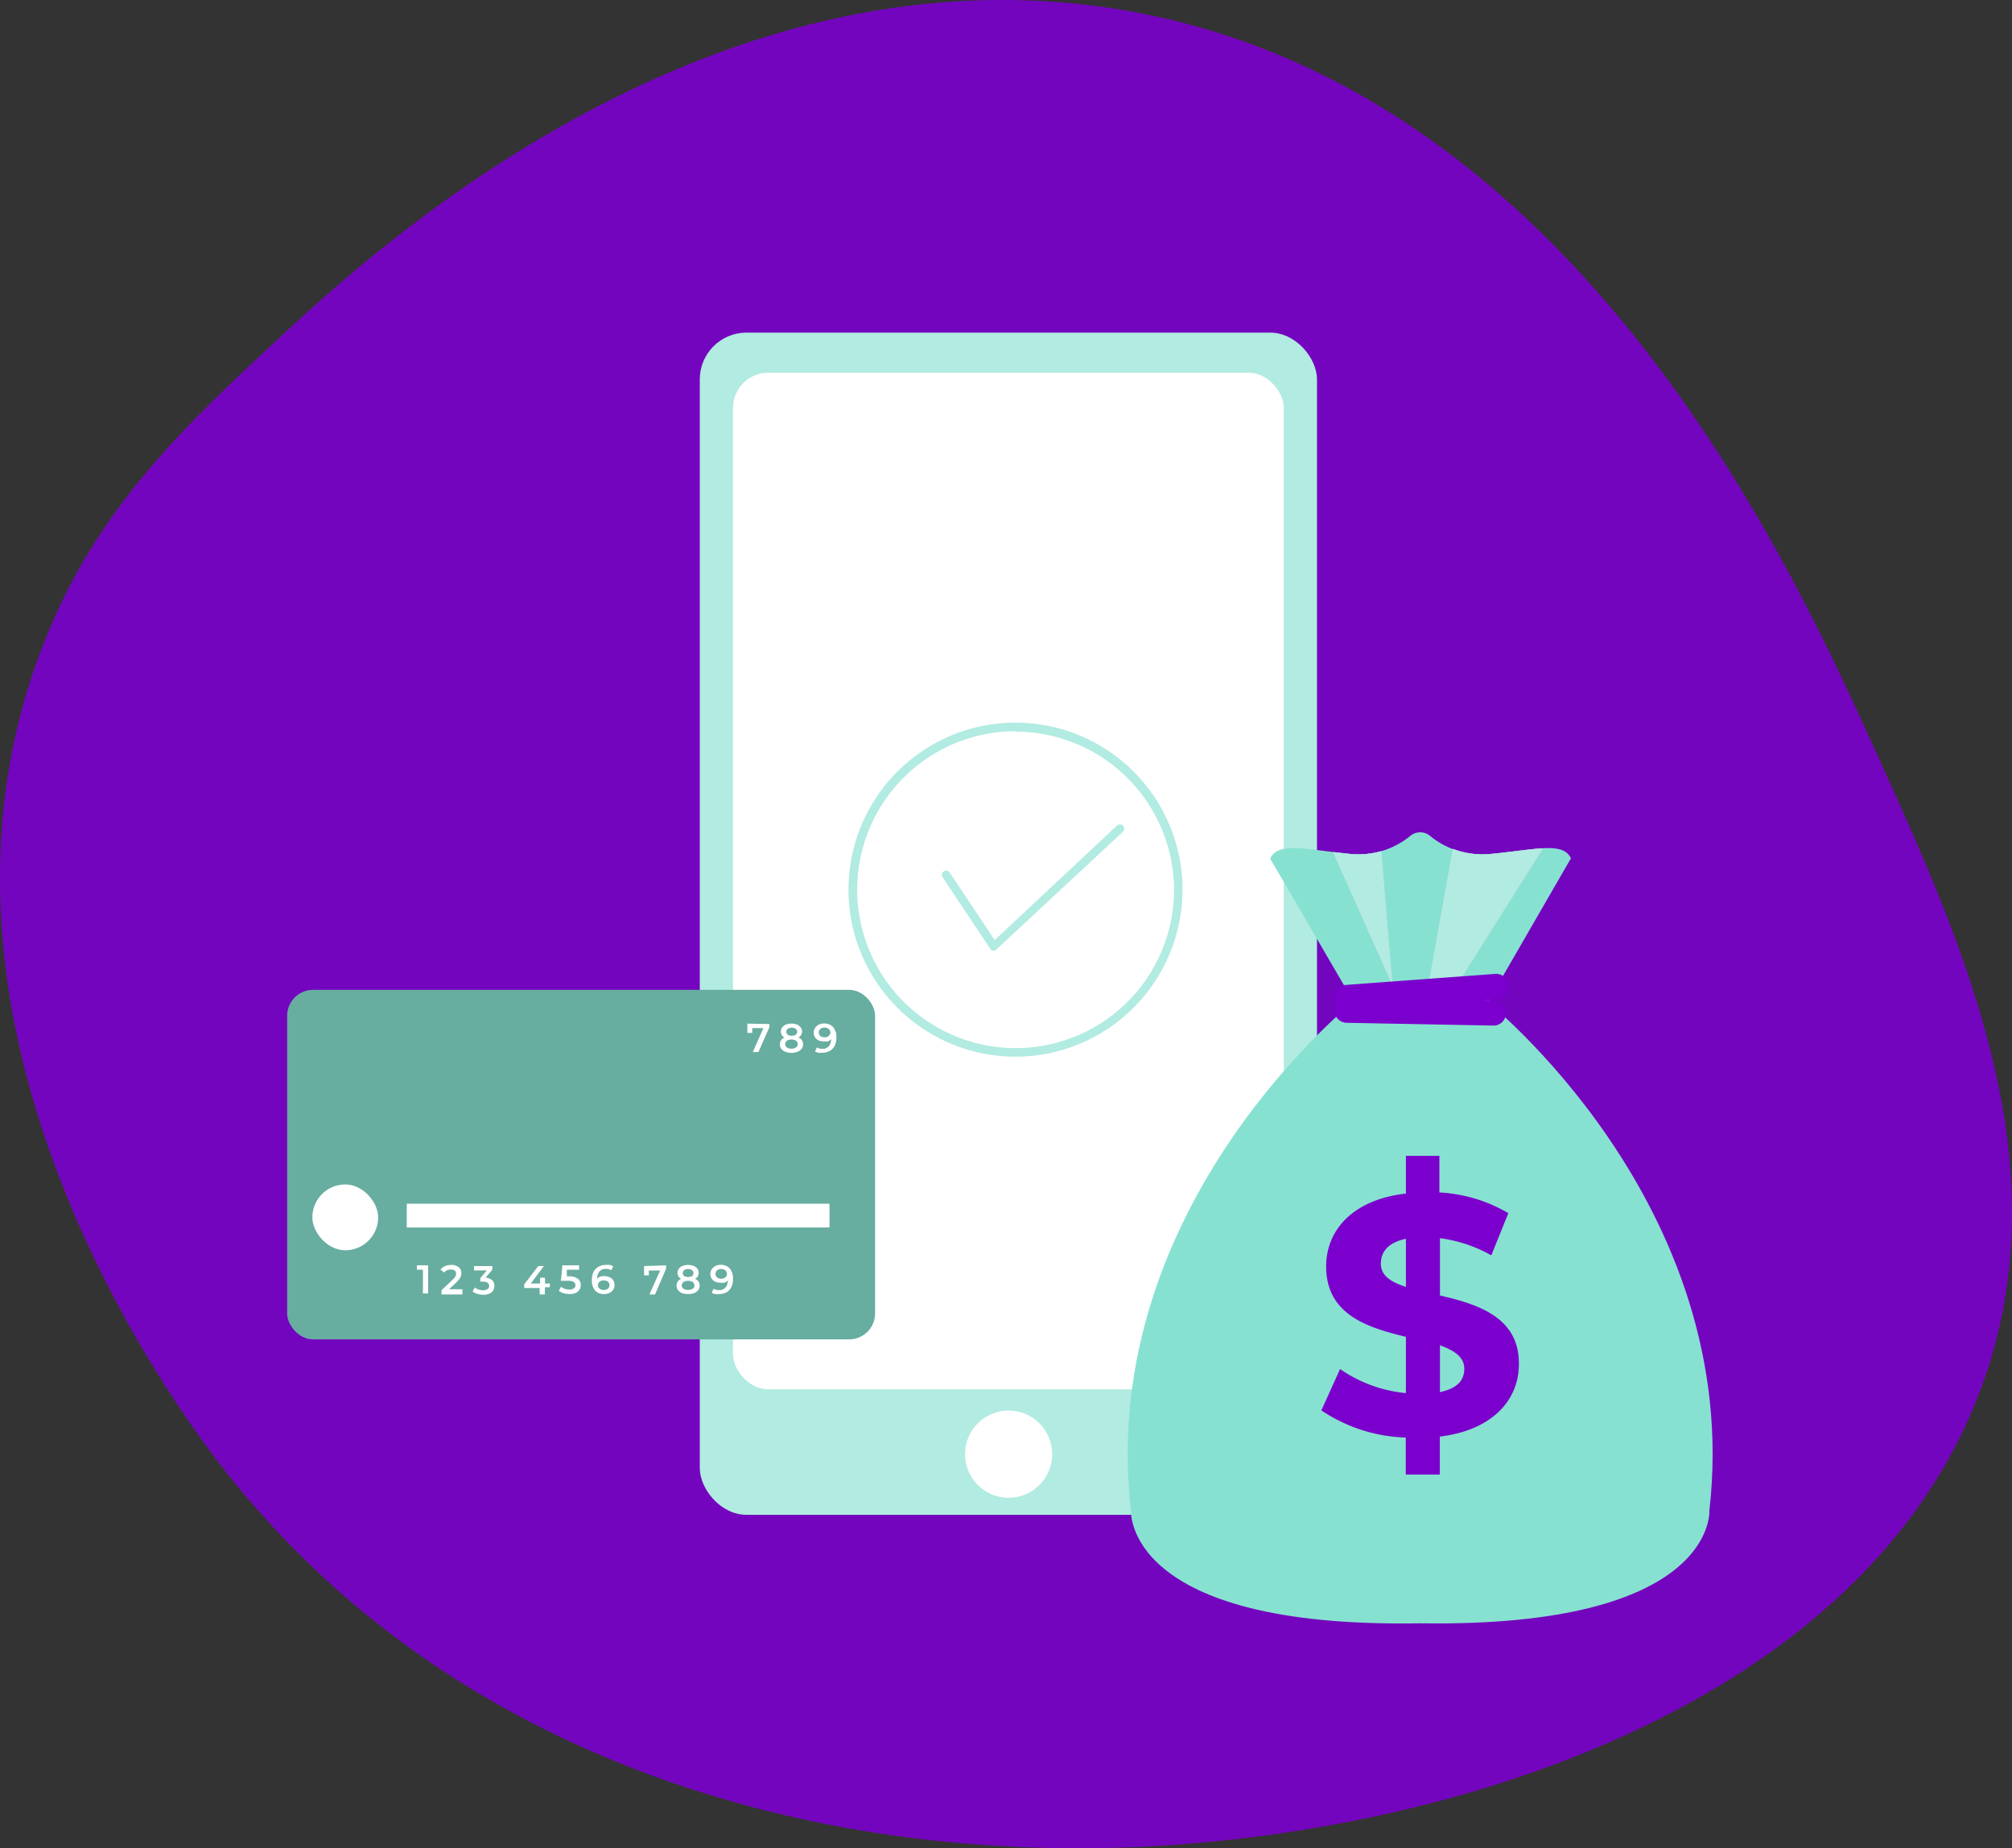 <svg xmlns="http://www.w3.org/2000/svg" xmlns:xlink="http://www.w3.org/1999/xlink" viewBox="0 0 143.01 131.36"><rect x="0" y="0" width="143.01" height="131.36" fill="#333333" stroke="none"/><defs><style>.cls-1,.cls-8{fill:#7b00cd;}.cls-1{opacity:0.9;}.cls-2{fill:#b1ebe1;}.cls-3{fill:#fff;}.cls-4{fill:#67ada0;}.cls-5{fill:#87e1d1;}.cls-6{fill:url(#Degradado_sin_nombre_14);}.cls-7{fill:url(#Degradado_sin_nombre_14-2);}</style><linearGradient id="Degradado_sin_nombre_14" x1="94.33" y1="65.31" x2="99.04" y2="65.31" gradientUnits="userSpaceOnUse"><stop offset="0" stop-color="#c5cbe5"/><stop offset="1" stop-color="#a3aed6"/></linearGradient><linearGradient id="Degradado_sin_nombre_14-2" x1="101.46" y1="65.6" x2="110.36" y2="65.6" xlink:href="#Degradado_sin_nombre_14"/></defs><title>Emp_Que nos preguntan</title><g id="Layer_2" data-name="Layer 2"><path class="cls-1" d="M20.25,23.64C27.53,16.89,50.53-3.61,78.78.55c32.71,4.82,48.37,39.27,54.43,52.6,6.41,14.1,13.43,29.55,7.66,45.36-9.33,25.57-45.48,34-68.9,32.73-6.28-.34-36.08-1.78-55.7-26.36-2.63-3.29-23.57-30.35-13.6-58C6.42,36.48,12.92,30.45,20.25,23.64Z"/><rect class="cls-2" x="49.74" y="23.64" width="43.87" height="84.02" rx="3.32"/><rect class="cls-3" x="52.1" y="26.49" width="39.15" height="72.25" rx="2.5"/><circle class="cls-3" cx="71.69" cy="103.35" r="3.1"/><path class="cls-2" d="M72.19,75.1A11.87,11.87,0,1,1,84.05,63.23,11.88,11.88,0,0,1,72.19,75.1Zm0-23.13A11.26,11.26,0,1,0,83.45,63.23,11.28,11.28,0,0,0,72.19,52Z"/><path class="cls-2" d="M70.61,67.57h0a.32.32,0,0,1-.22-.13L67,62.35a.3.3,0,0,1,.5-.34l3.2,4.8,8.69-8.13a.3.3,0,0,1,.43,0,.31.31,0,0,1,0,.43l-9,8.37A.26.26,0,0,1,70.61,67.57Z"/><rect class="cls-4" x="20.41" y="70.35" width="41.79" height="24.84" rx="1.84"/><rect class="cls-3" x="22.2" y="84.18" width="4.68" height="4.68" rx="2.34"/><path class="cls-3" d="M30.43,89.93v2h-.37V90.24h-.43v-.31Z"/><path class="cls-3" d="M32.87,91.63V92H31.38V91.7l.81-.77a.79.79,0,0,0,.18-.22.49.49,0,0,0,.05-.19.27.27,0,0,0-.1-.22.45.45,0,0,0-.28-.07.57.57,0,0,0-.47.21l-.26-.21a.83.83,0,0,1,.31-.24,1.13,1.13,0,0,1,.45-.09.8.8,0,0,1,.53.16.5.5,0,0,1,.19.42.67.67,0,0,1-.07.31,1.26,1.26,0,0,1-.26.33l-.54.51Z"/><path class="cls-3" d="M35,91a.55.55,0,0,1,.14.39.69.69,0,0,1-.08.32.62.62,0,0,1-.27.23,1,1,0,0,1-.44.08,1.42,1.42,0,0,1-.42-.06,1.08,1.08,0,0,1-.34-.17l.16-.29a.87.87,0,0,0,.27.15,1.13,1.13,0,0,0,.32.05.54.54,0,0,0,.31-.08.27.27,0,0,0,.12-.23.28.28,0,0,0-.11-.22.57.57,0,0,0-.33-.08h-.19v-.25l.46-.55h-.91v-.31H35v.25l-.49.58A.75.75,0,0,1,35,91Z"/><path class="cls-3" d="M39.08,91.49h-.35V92h-.37v-.46h-1.1v-.26l1-1.3h.4l-.93,1.24h.66v-.41h.35v.41h.35Z"/><path class="cls-3" d="M41.07,90.88a.54.54,0,0,1,.21.45.63.63,0,0,1-.09.33.69.69,0,0,1-.27.23,1,1,0,0,1-.44.08,1.47,1.47,0,0,1-.42-.06,1.08,1.08,0,0,1-.34-.17l.16-.29a.87.87,0,0,0,.27.15,1.13,1.13,0,0,0,.32.05.58.58,0,0,0,.32-.08.28.28,0,0,0,.11-.23.26.26,0,0,0-.12-.23.76.76,0,0,0-.42-.08h-.49l.1-1.1h1.19v.31h-.87l0,.47h.19A1,1,0,0,1,41.07,90.88Z"/><path class="cls-3" d="M43.34,90.78a.54.54,0,0,1,.25.22.57.57,0,0,1,.09.32.6.6,0,0,1-.1.35.63.63,0,0,1-.26.22.81.81,0,0,1-.38.08.8.8,0,0,1-.64-.25,1.07,1.07,0,0,1-.23-.75,1.31,1.31,0,0,1,.12-.58.87.87,0,0,1,.35-.36,1,1,0,0,1,.52-.13,1.36,1.36,0,0,1,.29,0,1.33,1.33,0,0,1,.24.1l-.14.28a.74.74,0,0,0-.38-.1.59.59,0,0,0-.46.18.74.74,0,0,0-.16.52h0a.48.48,0,0,1,.22-.15A.81.81,0,0,1,43,90.7.8.8,0,0,1,43.34,90.78Zm-.13.81a.33.33,0,0,0,.11-.25.31.31,0,0,0-.11-.25.47.47,0,0,0-.3-.09.44.44,0,0,0-.29.09.32.32,0,0,0-.12.25.3.3,0,0,0,.11.24.45.45,0,0,0,.31.1A.46.46,0,0,0,43.21,91.59Z"/><path class="cls-3" d="M47.34,89.93v.25L46.56,92h-.4l.76-1.7h-.8v.34h-.34v-.66Z"/><path class="cls-3" d="M49.65,91.08a.47.47,0,0,1,.08.29.51.51,0,0,1-.1.32.64.64,0,0,1-.29.21,1.14,1.14,0,0,1-.43.07,1.2,1.2,0,0,1-.44-.07.61.61,0,0,1-.28-.21.51.51,0,0,1-.1-.32.47.47,0,0,1,.08-.29.57.57,0,0,1,.24-.19.66.66,0,0,1-.19-.18.49.49,0,0,1-.06-.25.48.48,0,0,1,.09-.29.57.57,0,0,1,.27-.2,1.12,1.12,0,0,1,.78,0,.62.62,0,0,1,.27.2.48.48,0,0,1,.09.29.49.49,0,0,1-.06.25.66.66,0,0,1-.19.18A.57.57,0,0,1,49.65,91.08Zm-.41.51a.26.26,0,0,0,.12-.23.29.29,0,0,0-.12-.24.65.65,0,0,0-.66,0,.29.29,0,0,0-.12.24.26.26,0,0,0,.12.23.65.65,0,0,0,.66,0Zm-.61-1.32a.27.27,0,0,0,0,.42.6.6,0,0,0,.56,0,.27.27,0,0,0,0-.42.49.49,0,0,0-.28-.08A.47.47,0,0,0,48.63,90.27Z"/><path class="cls-3" d="M51.88,90.16a1.09,1.09,0,0,1,.22.74,1.28,1.28,0,0,1-.12.58.84.84,0,0,1-.35.37,1.07,1.07,0,0,1-.51.12,1.45,1.45,0,0,1-.3,0,.69.69,0,0,1-.23-.09l.13-.29a.67.67,0,0,0,.39.1.58.58,0,0,0,.45-.18.73.73,0,0,0,.17-.51h0a.53.53,0,0,1-.23.16.78.78,0,0,1-.31,0,.86.86,0,0,1-.36-.07.67.67,0,0,1-.25-.22.58.58,0,0,1-.09-.33.65.65,0,0,1,.1-.34.75.75,0,0,1,.27-.23.87.87,0,0,1,.37-.08A.84.84,0,0,1,51.88,90.16Zm-.32.62a.33.33,0,0,0,.11-.25.34.34,0,0,0-.11-.24.5.5,0,0,0-.31-.1.41.41,0,0,0-.28.1.28.28,0,0,0-.11.25.3.3,0,0,0,.11.25.51.51,0,0,0,.59,0Z"/><path class="cls-3" d="M54.69,72.78V73l-.78,1.77h-.4l.75-1.7h-.79v.34h-.35v-.66Z"/><path class="cls-3" d="M57,73.93a.55.55,0,0,1,.08.29.51.51,0,0,1-.1.32.7.7,0,0,1-.29.21,1.19,1.19,0,0,1-.44.08,1.14,1.14,0,0,1-.43-.08.7.7,0,0,1-.29-.21.58.58,0,0,1-.1-.32.48.48,0,0,1,.09-.29.47.47,0,0,1,.24-.19.47.47,0,0,1-.19-.18.49.49,0,0,1-.07-.25.48.48,0,0,1,.1-.29.59.59,0,0,1,.26-.2,1,1,0,0,1,.39-.07,1,1,0,0,1,.4.07.59.59,0,0,1,.26.2.43.43,0,0,1,.1.29.41.41,0,0,1-.07.25.55.55,0,0,1-.19.18A.54.54,0,0,1,57,73.93Zm-.42.51a.26.26,0,0,0,.12-.23.29.29,0,0,0-.12-.24.54.54,0,0,0-.33-.09.51.51,0,0,0-.32.09.29.29,0,0,0-.12.24.26.26,0,0,0,.12.23.51.51,0,0,0,.32.09A.54.54,0,0,0,56.58,74.44ZM56,73.12a.25.25,0,0,0-.11.21.26.26,0,0,0,.11.21.43.43,0,0,0,.27.07.5.5,0,0,0,.29-.07.28.28,0,0,0,.1-.21.25.25,0,0,0-.11-.21.47.47,0,0,0-.28-.08A.43.43,0,0,0,56,73.12Z"/><path class="cls-3" d="M59.22,73a1.09,1.09,0,0,1,.23.74,1.28,1.28,0,0,1-.12.58.9.9,0,0,1-.35.37,1.08,1.08,0,0,1-.52.13,1.35,1.35,0,0,1-.29,0,.85.85,0,0,1-.24-.09l.14-.29a.65.65,0,0,0,.38.1.59.59,0,0,0,.46-.18.73.73,0,0,0,.16-.51h0a.5.5,0,0,1-.22.16.83.83,0,0,1-.32,0,.78.78,0,0,1-.35-.07.6.6,0,0,1-.25-.22.58.58,0,0,1-.09-.33.57.57,0,0,1,.1-.34.65.65,0,0,1,.26-.23.92.92,0,0,1,.38-.08A.82.82,0,0,1,59.22,73Zm-.32.62a.3.3,0,0,0,.12-.25.31.31,0,0,0-.12-.24.45.45,0,0,0-.3-.1.46.46,0,0,0-.29.1.31.31,0,0,0-.11.25.33.33,0,0,0,.11.25.47.47,0,0,0,.3.09A.39.39,0,0,0,58.9,73.63Z"/><rect class="cls-3" x="28.91" y="85.55" width="30.05" height="1.69"/><path class="cls-5" d="M105.94,60.69a5.77,5.77,0,0,1-4.29-1.28,1.1,1.1,0,0,0-1.41,0A5.77,5.77,0,0,1,96,60.69c-3.3-.32-5.14-.88-5.72.33l6.82,11.7,3.9,3.4,3.89-3.4L111.66,61C111.08,59.81,109.24,60.37,105.94,60.69Z"/><path class="cls-6" d="M98.19,60.49a6.08,6.08,0,0,1-2.24.2l-1.2-.13L99,70.12Z"/><path class="cls-2" d="M98.19,60.49a6.08,6.08,0,0,1-2.24.2l-1.2-.13L99,70.12Z"/><path class="cls-7" d="M103,70.9l6.69-10.61c-.93.05-2.15.25-3.7.4a6,6,0,0,1-2.73-.36l-1.75,9.79Z"/><path class="cls-2" d="M103,70.9l6.69-10.61c-.93.05-2.15.25-3.7.4a6,6,0,0,1-2.73-.36l-1.75,9.79Z"/><path class="cls-5" d="M105.38,70.9h-.12v-.77L101,70.5l-4.32-.38v.77h-.12S77.88,85.52,80.39,107.37c0,0-.52,8.38,20.56,8,21.07.33,20.55-8,20.55-8C124,85.52,105.38,70.9,105.38,70.9Z"/><path class="cls-8" d="M102.35,92.07V88A10,10,0,0,1,106,89.22l1.21-3a10.8,10.8,0,0,0-4.9-1.47V82.15H99.93v2.68c-3.81.43-5.67,2.63-5.67,5.18,0,3.46,3,4.35,5.67,5v4a9.79,9.79,0,0,1-4.68-1.71l-1.33,2.94a11.39,11.39,0,0,0,6,1.93v2.63h2.42v-2.7c3.78-.46,5.62-2.63,5.62-5.14C108,93.59,105,92.69,102.35,92.07Zm-2.42-.61c-1.06-.34-1.78-.79-1.78-1.64s.5-1.5,1.78-1.78Zm2.42,7.48V95.61c1,.37,1.73.82,1.73,1.67S103.55,98.68,102.35,98.94Z"/><path class="cls-8" d="M95.73,71.79A.89.89,0,0,1,95.67,70l10.56-.78a.89.89,0,0,1,1,.82.88.88,0,0,1-.83,1l-10.56.78Z"/><path class="cls-8" d="M106.24,72.89h0l-10.59-.2a.9.9,0,0,1,0-1.79h0l10.59.2a.9.9,0,0,1,0,1.79Z"/></g></svg>